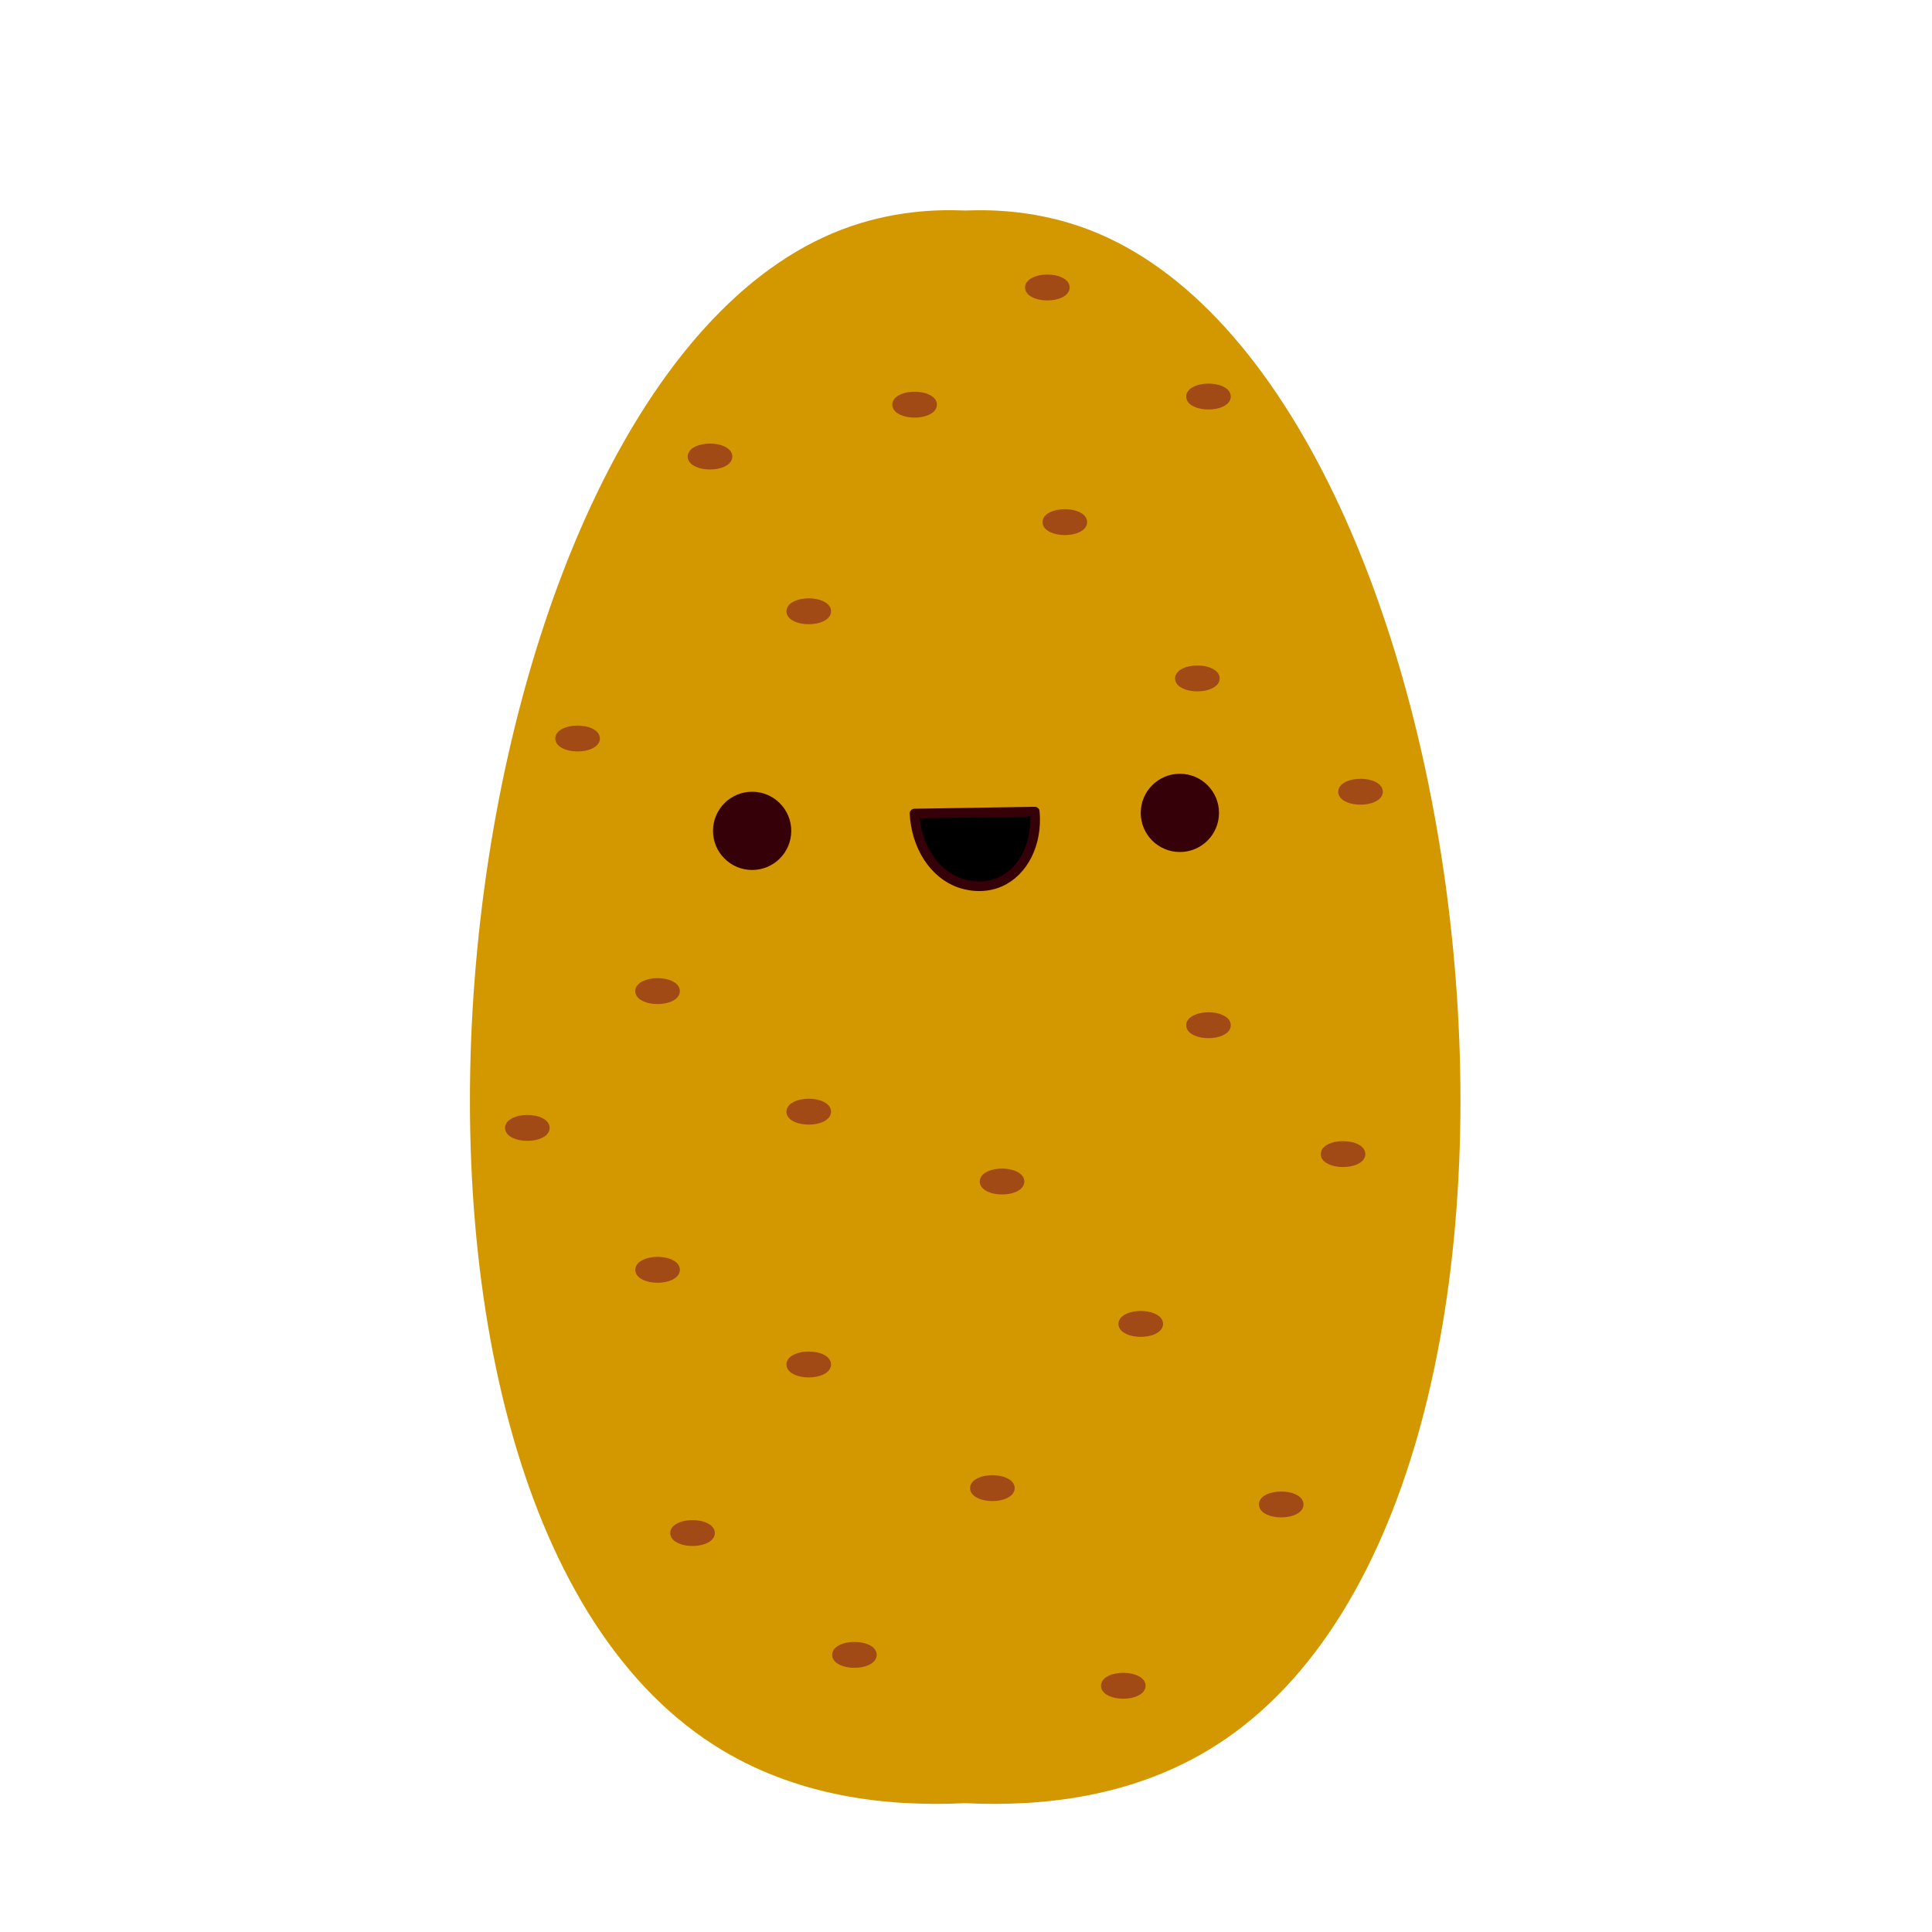 <svg xmlns="http://www.w3.org/2000/svg" viewBox="0 0 200 200"><g><circle fill="#360008" cx="77.86" cy="110.18" r="4.05"/><circle fill="#360008" cx="122.14" cy="108.32" r="4.05"/><path fill="#360008" stroke="#360008" stroke-linecap="round" stroke-linejoin="round" stroke-width="1" d="M107.12,108.19c.3,3.31-1.19,6.22-3.6,7.28-1.86,.82-3.65,.28-4.17,.1-2.65-.93-4.49-3.76-4.68-7.18l12.45-.2Z"/></g><path fill="#d39700" d="M100.04,21.79c2.8-.11,7.49,.02,12.61,1.96,41.68,15.85,54.61,130.38,13.3,156.88-8.53,5.47-18.16,6.4-25.91,6.04h-.25c-7.76,.36-17.38-.57-25.91-6.04-41.31-26.5-28.37-141.03,13.3-156.88,5.12-1.95,9.81-2.08,12.61-1.96"/><g><circle fill="#360008" cx="77.86" cy="86.01" r="4.05"/><circle fill="#360008" cx="122.14" cy="84.15" r="4.05"/><path stroke="#360008" stroke-linecap="round" stroke-linejoin="round" stroke-width="1" d="M107.12,84.02c.3,3.31-1.19,6.22-3.6,7.28-1.86,.82-3.65,.28-4.17,.1-2.65-.93-4.49-3.76-4.68-7.18l12.45-.2Z"/></g><g><ellipse fill="#a14a16" stroke="#a14a16" stroke-miterlimit="10" cx="68.07" cy="102.6" rx="1.81" ry=".84"/><ellipse fill="#a14a16" stroke="#a14a16" stroke-miterlimit="10" cx="73.5" cy="47.26" rx="1.81" ry=".84"/><ellipse fill="#a14a16" stroke="#a14a16" stroke-miterlimit="10" cx="54.59" cy="116.76" rx="1.81" ry=".84"/><ellipse fill="#a14a16" stroke="#a14a16" stroke-miterlimit="10" cx="83.72" cy="115.08" rx="1.81" ry=".84"/><ellipse fill="#a14a16" stroke="#a14a16" stroke-miterlimit="10" cx="83.72" cy="63.28" rx="1.81" ry=".84"/><ellipse fill="#a14a16" stroke="#a14a16" stroke-miterlimit="10" cx="123.95" cy="70.23" rx="1.81" ry=".84"/><ellipse fill="#a14a16" stroke="#a14a16" stroke-miterlimit="10" cx="125.1" cy="41.05" rx="1.81" ry=".84"/><ellipse fill="#a14a16" stroke="#a14a16" stroke-miterlimit="10" cx="110.23" cy="54.05" rx="1.81" ry=".84"/><ellipse fill="#a14a16" stroke="#a14a16" stroke-miterlimit="10" cx="108.42" cy="29.76" rx="1.81" ry=".84"/><ellipse fill="#a14a16" stroke="#a14a16" stroke-miterlimit="10" cx="68.07" cy="131.45" rx="1.81" ry=".84"/><ellipse fill="#a14a16" stroke="#a14a16" stroke-miterlimit="10" cx="83.72" cy="141.25" rx="1.81" ry=".84"/><ellipse fill="#a14a16" stroke="#a14a16" stroke-miterlimit="10" cx="132.63" cy="155.74" rx="1.81" ry=".84"/><ellipse fill="#a14a16" stroke="#a14a16" stroke-miterlimit="10" cx="116.28" cy="174.51" rx="1.81" ry=".84"/><ellipse fill="#a14a16" stroke="#a14a16" stroke-miterlimit="10" cx="102.73" cy="154.05" rx="1.81" ry=".84"/><ellipse fill="#a14a16" stroke="#a14a16" stroke-miterlimit="10" cx="125.1" cy="106.13" rx="1.81" ry=".84"/><ellipse fill="#a14a16" stroke="#a14a16" stroke-miterlimit="10" cx="140.84" cy="81.96" rx="1.81" ry=".84"/><ellipse fill="#a14a16" stroke="#a14a16" stroke-miterlimit="10" cx="139.03" cy="119.47" rx="1.81" ry=".84"/><ellipse fill="#a14a16" stroke="#a14a16" stroke-miterlimit="10" cx="103.73" cy="122.31" rx="1.81" ry=".84"/><ellipse fill="#a14a16" stroke="#a14a16" stroke-miterlimit="10" cx="59.79" cy="76.45" rx="1.81" ry=".84"/><ellipse fill="#a14a16" stroke="#a14a16" stroke-miterlimit="10" cx="94.68" cy="41.89" rx="1.81" ry=".84"/><ellipse fill="#a14a16" stroke="#a14a16" stroke-miterlimit="10" cx="118.09" cy="137.05" rx="1.81" ry=".84"/><ellipse fill="#a14a16" stroke="#a14a16" stroke-miterlimit="10" cx="88.45" cy="171.31" rx="1.81" ry=".84"/><ellipse fill="#a14a16" stroke="#a14a16" stroke-miterlimit="10" cx="71.69" cy="158.7" rx="1.81" ry=".84"/></g></svg>